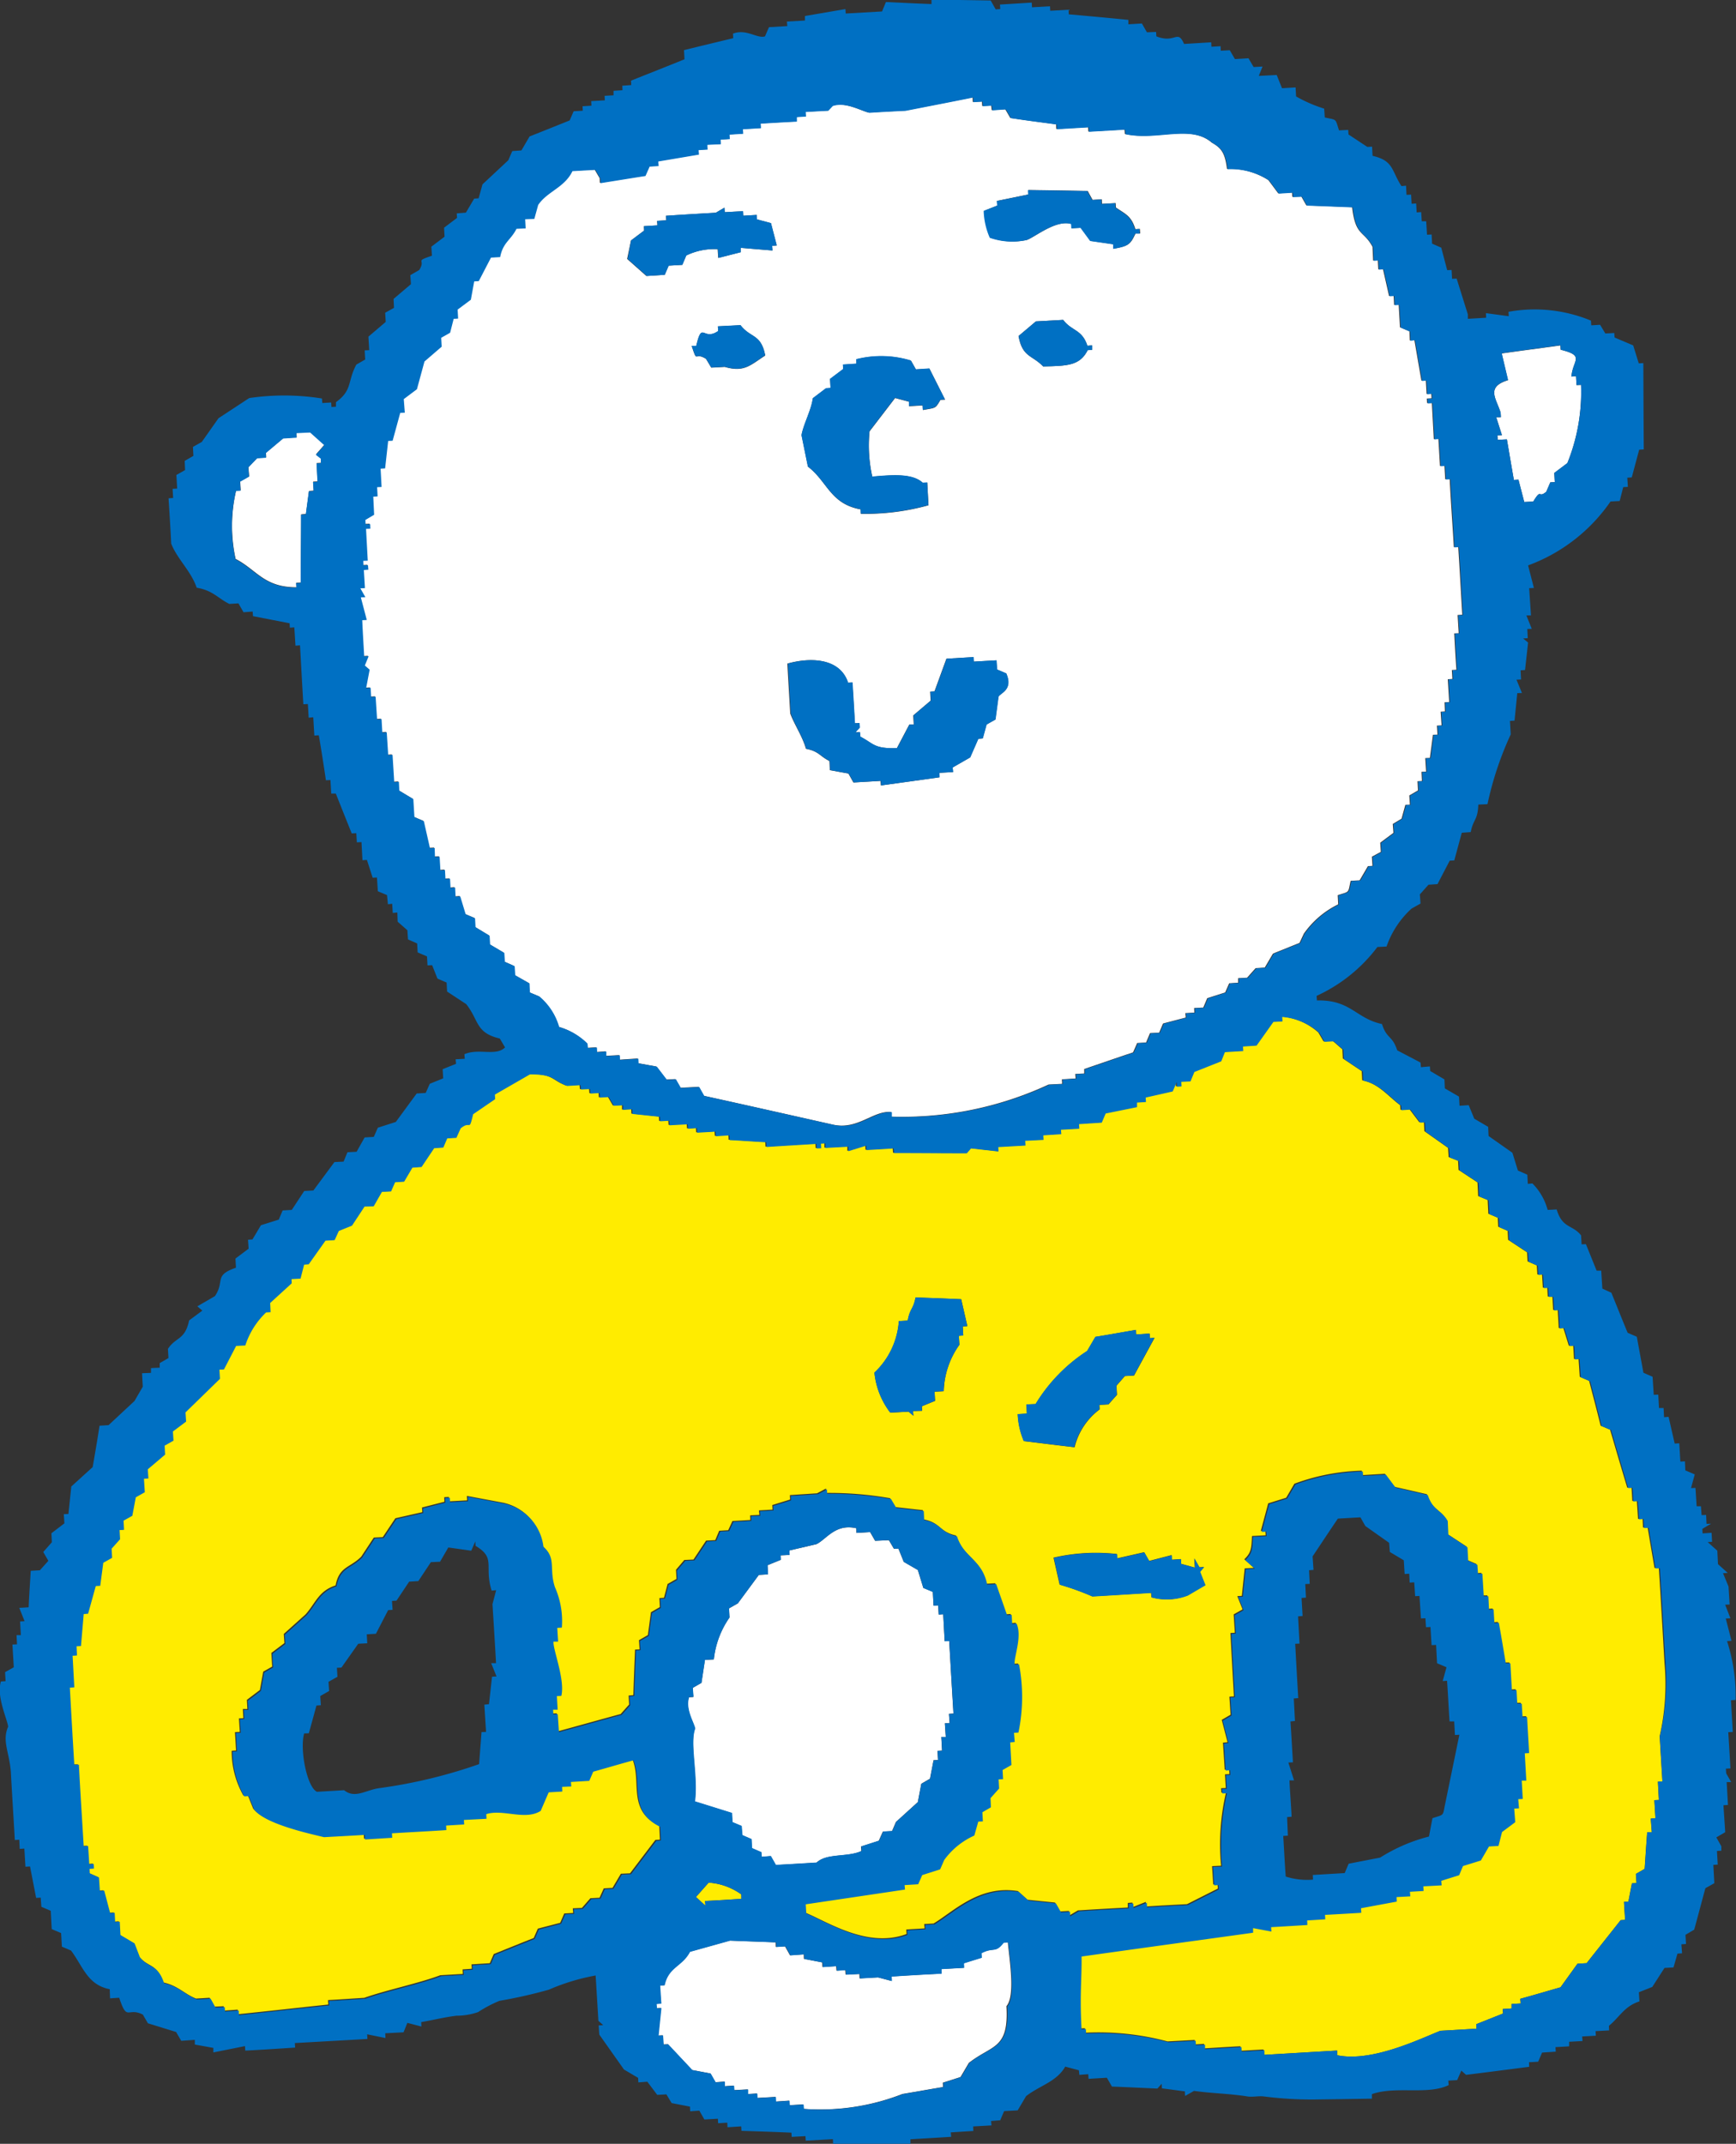 <?xml version="1.0" encoding="UTF-8"?> <svg xmlns="http://www.w3.org/2000/svg" id="Group_237" data-name="Group 237" width="56.861" height="70.206" viewBox="0 0 56.861 70.206"><rect x="0" y="0" width="56.861" height="70.206" fill="#333333" stroke="none"/><path id="Path_945" data-name="Path 945" d="M80.7,308.9c-.182.471.1,1.524-.006,2.382l1.213.379.016.3.3.126.024.3.3.13.016.295.307.134.008.15.3-.024.166.291c.445-.024.884-.05,1.337-.078.331-.317,1.011-.166,1.468-.379l-.01-.15.581-.187.134-.3.3-.016.128-.3L88,311.3l.114-.6.285-.166.116-.605.146-.008-.016-.3.148-.008-.024-.447.146,0-.03-.447.156-.008-.022-.3.148-.01c-.048-.792-.094-1.582-.14-2.38l-.148.01-.048-.884-.148.01-.016-.3-.152.008-.024-.449-.311-.13L88,303.7l-.461-.267L87.364,303l-.146.008-.166-.283-.451.02-.164-.285-.447.026-.006-.152c-.688-.16-.98.365-1.307.521l-.886.207.008.146-.295.014.006.146-.433.176.014.3-.3.018-.688.932-.289.164.016.3a2.928,2.928,0,0,0-.513,1.371l-.291.018-.114.75-.285.164.018.3-.144.008C80.375,308.273,80.671,308.7,80.7,308.9Z" transform="translate(-57.938 -252.286)" fill="#fff"></path><path id="Path_946" data-name="Path 946" d="M80.172,307.687l.467.265.014.3.311.13a2.023,2.023,0,0,1,.648,1,2.16,2.16,0,0,1,.926.541l.016.148.293-.018.008.154.3-.022,0,.148.443-.024.006.15.6-.04.008.154.6.108.329.429.295-.016.164.285.6-.032.166.293c1.408.309,2.817.628,4.226.944.824.184,1.319-.465,1.915-.413l0,.152a11.361,11.361,0,0,0,5.155-1.051l.443-.022-.006-.148.449-.028-.012-.148.293-.016,0-.146c.535-.182,1.069-.367,1.6-.545l.136-.307.291-.016.128-.307.3-.016.128-.3.742-.194-.012-.146.295-.016-.008-.15.3-.016.13-.307.587-.188.132-.3.293-.018,0-.148.293-.016.279-.313.3-.02.269-.457.87-.351.14-.3a2.959,2.959,0,0,1,1.127-.962l-.016-.3c.405-.13.331-.06.423-.469l.295-.018.271-.463.148-.01-.018-.3.293-.158-.02-.3.433-.323-.022-.291.287-.172.126-.455.148-.006-.02-.3.285-.166-.016-.3.146-.008-.014-.3.15-.006-.028-.443.152-.006.1-.758.148-.006-.018-.295.152-.008-.03-.447.14-.008-.012-.3.152-.008-.046-.746.15-.01-.016-.293.148-.008c-.028-.4-.05-.792-.07-1.191l.146-.008-.036-.594.152-.01c-.044-.738-.084-1.48-.132-2.223l-.144.01c-.042-.744-.1-1.49-.136-2.23l-.146.006-.026-.441-.146.006-.052-.892-.15.014c-.02-.4-.044-.8-.064-1.187l-.156.006-.01-.148.156-.01-.01-.15-.152.01-.026-.445-.144.008c-.078-.439-.152-.882-.231-1.331l-.148.016-.014-.3-.309-.132-.042-.74-.15.008-.016-.3-.15.006-.2-.882-.152.012-.016-.3-.154.01-.02-.449c-.295-.551-.557-.337-.668-1.3-.5-.02-1-.04-1.5-.058l-.164-.289-.295.01-.008-.142-.453.028-.323-.433a2.31,2.31,0,0,0-1.355-.367c-.064-.5-.168-.676-.5-.862-.706-.611-1.8-.056-2.845-.283l-.014-.148-1.183.068-.008-.144-1.041.06-.008-.154c-.5-.068-1-.13-1.5-.208l-.166-.285-.441.03-.018-.152-.295.016-.008-.148-.3.016-.006-.152c-.744.15-1.474.291-2.209.435-.395.02-.792.04-1.191.066-.259-.058-.766-.365-1.2-.223l-.146.156-.74.04.01.15-.3.018,0,.148c-.4.018-.784.044-1.185.066l.01.148-.593.036.01.148-.447.028.008.146-.3.018.008.148-.445.022.008.152-.295.018.012.146c-.449.074-.886.15-1.333.225l.012.15-.295.018-.136.307c-.493.076-.98.156-1.472.235l-.006-.152-.166-.283-.748.042c-.265.545-.82.66-1.123,1.107l-.126.457-.3.01.016.3-.3.014c-.19.377-.443.443-.535.926l-.3.016-.4.77-.15.01-.11.6-.433.323.016.293-.146.01-.116.455-.293.166.016.291-.563.485-.247.908-.431.323.034.445-.15.006-.249.912-.146.006-.1.9-.148.008.032.6-.146.008.016.3-.142.01.028.593-.287.17.008.142.15-.008.006.152-.142.006.056,1.041-.146.006.008.15.146-.008.012.148-.148.01.036.591-.15.008.164.289-.148.008.194.738-.148.008c.016.393.042.788.064,1.187l.146-.008-.126.307.158.136-.114.6.146-.008.018.3.146-.008.048.742.146-.01.026.443.144-.01.048.746.142-.008.056.894.152-.01.014.291.459.275.036.591.309.132.2.884.154-.008.01.295.152-.008.026.445.15-.01.016.295.15-.008.016.3.15-.012.016.3.152-.01.178.587.307.13.016.293.461.279.016.289.465.275.018.293.3.134Zm6.883-19.915-.441.024-.172-.287c-.391-.247-.271.182-.469-.423l.148,0c.2-.846.223-.14.718-.487l-.008-.154.74-.038c.333.429.674.277.81.993C87.892,287.716,87.691,287.958,87.056,287.772Zm11.887-.549c-.255.511-.67.515-1.458.533-.361-.377-.678-.295-.806-.995l.567-.479.894-.05c.289.379.614.3.794.848l.15-.014,0,.148Zm-2.953-4.738-.016-.15L97,282.124,97,281.978c.648.008,1.291.02,1.943.03l.162.293.3-.018.008.148.447-.024.008.144c.319.221.5.269.638.708l.146-.008.012.15-.152,0c-.168.355-.219.411-.722.5l0-.148-.754-.11-.315-.429-.3.016-.008-.142c-.507-.146-1.181.425-1.46.525a2.211,2.211,0,0,1-1.195-.074,2.363,2.363,0,0,1-.2-.882ZM89.943,288.8l.431-.327.148-.01-.016-.295.429-.323-.008-.146.441-.03-.006-.144a3.321,3.321,0,0,1,1.792.042l.164.289.441-.028.513,1.016-.15.008c-.176.293-.138.253-.577.333l-.008-.15-.447.024,0-.146-.455-.122-.836,1.091a4.655,4.655,0,0,0,.09,1.486c.668-.06,1.315-.11,1.652.2l.148-.008.04.744a7.715,7.715,0,0,1-2.215.279l-.006-.144c-1-.182-1.083-.906-1.726-1.4l-.209-1.029C89.638,289.63,89.883,289.213,89.943,288.8Zm1.147,9.313.144-.006c.028.445.056.892.08,1.335l.148-.008.014.148-.144.156.146-.006.014.148c.443.229.443.4,1.2.377l.407-.772.146,0-.016-.3.571-.485-.018-.293.142-.008.391-1.071.886-.052.008.148.742-.042.02.3.3.128c.239.541-.2.644-.253.762l-.1.748-.291.164-.124.453-.146.014-.267.61-.577.331.018.148-.451.026.006.146c-.636.09-1.277.176-1.917.267l-.012-.15-.888.052-.164-.293-.608-.11-.014-.3c-.325-.162-.341-.317-.768-.4-.116-.411-.385-.8-.515-1.157-.032-.547-.064-1.091-.094-1.634C89.885,297.269,90.829,297.315,91.09,298.109Zm-7.106-14.482.429-.323-.006-.144.441-.026-.008-.148.3-.018-.014-.148c.543-.036,1.095-.068,1.636-.1l.281-.166.01.148.6-.032.008.148.439-.026.01.146.457.122.19.73-.15.016.008.148-1.043-.086,0,.144-.73.186-.02-.287a2.112,2.112,0,0,0-1.031.207l-.13.307-.447.026-.128.3-.6.038-.628-.557Z" transform="translate(-63.317 -275.756)" fill="#fff"></path><path id="Path_947" data-name="Path 947" d="M91.465,309.114l-.15.008c-.275.359-.323.132-.724.343l.008.148-.585.182.008.148-.74.042,0,.15c-.547.026-1.091.058-1.636.094l.008.146-.447-.118-.6.034-.006-.146-.449.022-.012-.148-.289.018-.012-.148-.447.03-.008-.152-.6-.116-.006-.148-.449.032-.164-.293-.3.018-.006-.15c-.5-.022-1-.036-1.5-.058l-1.317.367c-.253.485-.7.493-.83,1.095l-.148.012.038.589-.156.012.014.142.144-.008-.092.9.146-.006.022.3.148-.008.792.844.6.114.164.287.3-.022,0,.152.3-.02.012.148.449-.024,0,.152.3-.018.008.146.6-.034.008.152.439-.03.012.15.449-.026.012.146a7.409,7.409,0,0,0,3.238-.487c.447-.076.884-.152,1.331-.23l-.008-.14.581-.186.271-.461c.77-.605,1.317-.439,1.233-1.859C91.714,310.862,91.518,309.7,91.465,309.114Z" transform="translate(-58.454 -245.503)" fill="#fff"></path><path id="Path_948" data-name="Path 948" d="M75.588,284.414l-.451.022.008.148-.441.028-.567.477.008.15-.293.022-.289.3.024.3-.293.166.016.293-.15.008a5.04,5.04,0,0,0-.016,2.238c.694.359.932.932,1.993.928l-.008-.148.15-.008c0-.744.01-1.494.012-2.232l.156-.012.1-.752.154-.014-.018-.293.146-.008-.03-.6.14-.008,0-.146-.156-.14.277-.315Z" transform="translate(-65.426 -270.263)" fill="#fff"></path><path id="Path_949" data-name="Path 949" d="M82.087,308.491a2.061,2.061,0,0,0-1.069-.385l-.417.471.311.283-.01-.152c.4-.02.8-.044,1.189-.072Z" transform="translate(-57.807 -246.453)" fill="#ffec00"></path><path id="Path_950" data-name="Path 950" d="M93.86,285.347l-.152.006.186.585-.148.006.01.148.3-.016c.078.447.15.886.229,1.327l.15-.008.19.732.295-.014c.277-.457.156-.088.427-.323l.132-.307.146-.008-.016-.3.429-.323a6.194,6.194,0,0,0,.447-2.56l-.148.006-.016-.293-.15.014c.04-.541.459-.68-.351-.878L95.808,283c-.638.088-1.285.172-1.923.263l.206.876c-.73.225-.385.6-.241,1.061Z" transform="translate(-44.7 -271.687)" fill="#fff"></path><path id="Path_951" data-name="Path 951" d="M109.5,327.96l2.382-.14,0,.152c1.139.243,2.731-.541,3.384-.8.391-.02.788-.046,1.181-.068l-.006-.148.876-.349-.008-.148.287-.018,0-.146.3-.018-.014-.152c.445-.122.88-.251,1.319-.377l.555-.772.3-.018c.369-.469.742-.936,1.113-1.407l.146-.01-.036-.591.144-.006.116-.6.15-.008-.02-.3.287-.166c.028-.395.052-.8.084-1.2l.15,0-.034-.445.154-.016-.036-.587.148-.008-.032-.6.148-.008c-.03-.489-.06-.986-.088-1.482a7.749,7.749,0,0,0,.158-2.388c-.062-1.045-.12-2.087-.186-3.12l-.142,0c-.076-.443-.152-.884-.225-1.325l-.152,0-.014-.293-.148.012-.04-.593-.148.006-.026-.445-.14.008c-.192-.634-.377-1.267-.563-1.9l-.309-.13c-.12-.489-.249-.976-.377-1.468l-.307-.132-.04-.593-.148.01-.026-.445-.144.008-.182-.587-.148.012-.034-.6-.148.008-.026-.443-.152,0-.016-.295-.144.006-.028-.443-.152.012-.02-.3-.3-.13-.016-.295-.622-.411-.016-.295-.307-.134-.016-.295-.309-.132-.022-.449-.311-.128-.022-.447-.62-.409-.016-.3-.309-.122-.02-.3-.774-.547-.016-.3-.152.006-.321-.425-.295.018-.01-.15c-.391-.287-.7-.708-1.243-.816l-.016-.3-.618-.413-.016-.3-.317-.277-.3.016-.17-.291a2.07,2.07,0,0,0-1.217-.523l.01.148-.156.008-.142.008-.551.776-.445.03.008.148-.6.036-.12.3-.88.349-.128.309-.3.014.006.15-.148.01-.008-.152-.132.307-.886.2.01.146-.293.018,0,.15-1.027.209-.128.3-.744.048.008.15-.6.034.01.144-.589.04.008.148-.6.03.008.156-.89.05.008.144-.9-.1-.14.16c-.8,0-1.6,0-2.382-.008l-.012-.152-.89.054-.01-.144-.585.18,0-.146-.752.04,0-.148-.146.008.008.15-.146.006-.01-.148c-.541.032-1.091.066-1.634.1l-.008-.154c-.4-.02-.8-.052-1.2-.072l-.006-.154-.445.028-.012-.15-.6.034-.008-.148-.293.018-.01-.144-.593.032-.01-.148-.3.016-.008-.146-.9-.094-.008-.152-.3.02,0-.15-.3.014-.166-.285-.293.018-.008-.15-.3.018-.012-.148-.3.014-.012-.142-.439.026c-.5-.188-.4-.379-1.217-.379l-1.149.662.008.15-.72.493c-.148.607-.064.182-.409.463l-.14.311-.3.018-.128.3-.3.022-.413.616-.3.022-.271.459-.295.018-.132.3-.3.016-.269.471-.3.01-.411.624-.431.174-.138.3-.3.018-.549.774-.15.01-.118.459-.295.016.006.138-.706.644.014.3-.146.008a2.593,2.593,0,0,0-.682,1.083l-.3.014-.4.772-.148.006.018.3-1.129,1.1.02.3-.433.325.02.3-.291.164.016.293-.567.481.02.3-.146.01.028.441-.295.166-.114.606-.287.16.016.3-.146.008.016.3-.277.309.016.3-.289.162-.1.754-.146.008-.251.906-.144.01-.09,1.049-.144.008.014.3-.144.01.056,1.035-.146.008c.048.846.094,1.69.146,2.524l.15,0c.046.888.1,1.78.158,2.671l.144-.008.038.6.146-.014.008.154-.144.008.008.148.3.134.03.441.142-.01.194.736.148-.01.016.3.15-.01.024.439.463.275.176.437c.293.365.585.217.792.85.479.1.706.387,1.077.529l.445-.026.162.291.3-.014.01.144.449-.032.006.15c.986-.1,1.979-.214,2.959-.317l-.008-.146c.395-.02.792-.05,1.187-.074.718-.255,1.79-.475,2.49-.74l.738-.042-.006-.15.3-.02-.01-.144.6-.038.13-.3c.439-.176.872-.353,1.309-.525l.134-.307.732-.19.134-.307.291-.016-.012-.152.3-.014.277-.317.3-.016.138-.307.287-.016.273-.463.3-.014.83-1.093.148-.01-.02-.447c-1.055-.521-.573-1.418-.876-2.179-.443.12-.882.251-1.319.373l-.13.3-.6.036.01.148-.3.012.006.154-.445.026-.263.608c-.509.323-1.239-.07-1.782.106l.008.152-.74.038.008.148-.591.036.008.148c-.593.04-1.185.068-1.782.106l.008.146-.892.056-.006-.15c-.443.026-.89.05-1.335.074-.628-.148-1.953-.453-2.29-.91l-.176-.435-.144.01a2.948,2.948,0,0,1-.383-1.466l.144-.01-.036-.6.158-.008-.028-.441.144-.008-.016-.3.148,0-.016-.3.427-.323.108-.6.293-.166-.026-.447.427-.323-.02-.3.714-.64c.325-.365.427-.77.982-.948.124-.63.469-.569.84-.942l.413-.626.293-.014.413-.618.882-.2-.01-.152.734-.188-.006-.15.152-.008.006.144.591-.032-.006-.146,1.207.227a1.649,1.649,0,0,1,1.269,1.416c.429.375.17.712.375,1.317a2.745,2.745,0,0,1,.227,1.325l-.15.01.028.449-.15,0c-.034.227.385,1.243.255,1.776l-.146.008.026.445-.15,0,.008.152.144-.006.04.589c.686-.186,1.367-.379,2.053-.565l.277-.311-.016-.295.154-.014c.016-.493.036-.994.056-1.49l.148-.008-.02-.3.293-.168.1-.748.291-.168-.014-.295.15-.01.118-.451.291-.166-.016-.3.273-.321.3-.014.413-.62.3-.016.13-.307.295-.018.138-.3.587-.034-.006-.152.3-.014-.012-.148.445-.026-.008-.15.583-.18-.006-.146.888-.058.293-.156.008.144a11.556,11.556,0,0,1,2.091.172l.172.291.9.1.014.3c.585.112.5.4,1.075.531.231.714.822.752.988,1.58l.295-.016.357,1.016.15-.01.018.3.144-.012c.192.441-.106,1.125-.062,1.343l.142-.008a5.72,5.72,0,0,1-.02,2.233l-.146.008.024.3-.148.014.04.74-.289.164.016.3-.146.006.016.3-.281.315.012.3-.279.162.016.3-.15.006-.13.457a2.466,2.466,0,0,0-.986.8l-.134.307-.587.188-.132.3-.445.028.012.146q-1.627.244-3.25.483l.018.3c.7.283,2.041,1.183,3.316.7l-.008-.148.6-.036-.014-.142.307-.018c.648-.387,1.494-1.269,2.763-1.061l.313.283.9.092.166.291.295-.016.008.15.283-.168c.549-.034,1.1-.066,1.634-.094l0-.15.148-.012.01.15.431-.172.012.15c.447-.03.888-.052,1.339-.076l1.01-.511-.008-.142-.144.008-.038-.6.295-.014a7.512,7.512,0,0,1,.162-2.4l-.152.006-.01-.144.154-.008-.026-.447.144-.008-.008-.152-.144.008-.058-.886.15-.014-.19-.732.289-.168-.038-.591.148-.01c-.04-.688-.078-1.385-.114-2.075l.144-.01-.038-.6.291-.164-.172-.433.148-.01.094-.9.3-.016-.313-.281c.219-.213.235-.335.251-.762l.449-.024-.01-.146-.15.006.243-.906.589-.184.269-.459a6.834,6.834,0,0,1,2.207-.427l.012.146.744-.044.319.427,1.055.241c.17.519.439.479.654.852l.02.451.626.411.024.441.3.13.022.3.142-.008.046.738.15,0,.022.441.15-.012.026.449.146-.008c.078.443.152.882.227,1.325l.15,0,.05.886.152-.008.024.443.146,0,.028.445.148-.006c.02.395.046.784.066,1.181l-.142.008.05.894-.15,0,.034.6-.148.008.024.3-.156.008.034.445-.433.323-.116.455-.311.018-.267.459-.585.182-.126.3-.587.184.014.148-.6.032.008.152-.447.026.012.15-.449.024.006.148-1.171.217.008.15c-.4.024-.788.046-1.187.068l.008.146-.593.036.006.15c-.4.024-.79.048-1.187.07l.01.144-.6-.112,0,.15c-1.875.261-3.743.515-5.618.78,0,.76-.068,1.261,0,2.382l.14-.008.008.148a8.782,8.782,0,0,1,2.7.285l.89-.048.006.146.3-.018,0,.148c.395-.024.794-.05,1.191-.07l.01.148.744-.042ZM99.637,304.4l-.144.012.018.293A2.742,2.742,0,0,0,99,306.228l-.3.016.016.3-.433.178.01.146-.3.01.014.154-.158-.134-.6.032a2.574,2.574,0,0,1-.519-1.311,2.553,2.553,0,0,0,.8-1.686l.291-.018c.072-.407.176-.349.257-.756.5.016,1,.036,1.494.058l.2.88-.15.01Zm1.987,3.461a2.52,2.52,0,0,1-.2-.882l.3-.018-.014-.3.3-.012a5.433,5.433,0,0,1,1.688-1.738l.271-.463c.445-.07.884-.152,1.327-.227l.01.15.437-.03.012.15.15-.01-.672,1.233-.3.018-.275.315.016.3-.279.313-.295.016.006.148a2.2,2.2,0,0,0-.82,1.239C102.727,308,102.178,307.929,101.624,307.862Zm5.363,5.052a1.894,1.894,0,0,1-1.187.062l-.01-.146c-.646.038-1.287.08-1.929.116a8.678,8.678,0,0,0-1.067-.385l-.2-.882a6.132,6.132,0,0,1,2.073-.12l.012.142.882-.2.164.285.734-.19.006.15.3-.02,0,.152.457.126-.018-.3.166.289.15-.008-.14.15.174.439Z" transform="translate(-68.088 -260.668)" fill="#ffec00"></path><g id="Group_163" data-name="Group 163"><path id="Path_952" data-name="Path 952" d="M82.13,282.666l-.74.038.008.154c-.5.347-.519-.359-.718.487l-.148,0c.2.605.078.176.469.423l.172.287.441-.024c.636.186.836-.056,1.325-.377C82.8,282.943,82.463,283.1,82.13,282.666Z" transform="translate(-57.876 -272.02)" fill="#0070c3"></path><path id="Path_953" data-name="Path 953" d="M88.128,283.429c-.18-.547-.505-.469-.794-.848l-.894.05-.567.479c.128.7.445.618.806.995.788-.018,1.2-.022,1.458-.533l.146-.008,0-.148Z" transform="translate(-52.51 -272.105)" fill="#0070c3"></path><path id="Path_954" data-name="Path 954" d="M86.7,282.1c.279-.1.952-.672,1.46-.525l.008.142.3-.016.315.429.754.11,0,.148c.5-.086.553-.142.722-.5l.152,0-.012-.15-.146.008c-.136-.439-.319-.487-.638-.708l-.008-.144-.447.024-.008-.148-.3.018-.162-.293c-.652-.01-1.3-.022-1.943-.03l.008.146-1.031.211.016.15-.443.172a2.363,2.363,0,0,0,.2.882A2.211,2.211,0,0,0,86.7,282.1Z" transform="translate(-53.078 -274.238)" fill="#0070c3"></path><path id="Path_955" data-name="Path 955" d="M88.535,301.679l-.006-.148.295-.016.279-.313-.016-.3.275-.315.3-.018.672-1.233-.15.01-.012-.15-.437.03-.01-.15c-.443.074-.882.156-1.327.227l-.271.463a5.432,5.432,0,0,0-1.688,1.738l-.3.012.014.3-.3.018a2.52,2.52,0,0,0,.2.882c.553.066,1.1.134,1.656.2A2.2,2.2,0,0,1,88.535,301.679Z" transform="translate(-52.522 -255.525)" fill="#0070c3"></path><path id="Path_956" data-name="Path 956" d="M125.8,331.1l.146-.01-.188-.73.152-.008-.172-.445.146-.006-.036-.59-.18-.435.154-.01-.319-.287-.022-.441-.315-.281.144-.01-.018-.295-.293.02-.008-.148.287-.171-.15.008-.014-.293-.148.006-.022-.291-.14,0-.038-.6-.146.006.122-.449-.309-.132-.012-.295-.15.008-.036-.6-.15.01-.2-.876-.148.012-.016-.3-.15,0-.024-.439-.148.006-.038-.591-.3-.132-.217-1.179-.3-.13c-.182-.439-.355-.874-.533-1.311l-.295-.136-.038-.587-.15,0-.351-.868-.142.006-.016-.293c-.281-.359-.61-.216-.8-.85l-.295.016a1.94,1.94,0,0,0-.5-.868l-.15.014-.016-.3-.309-.136-.18-.582-.78-.549-.014-.3-.455-.267-.182-.443-.3.02-.018-.3-.463-.269-.014-.295-.467-.275-.008-.15-.295.026-.012-.152-.764-.4c-.164-.5-.343-.367-.5-.862-.856-.18-1.021-.8-2.131-.772l-.01-.15a5.191,5.191,0,0,0,1.991-1.6l.3-.016a3.014,3.014,0,0,1,.82-1.243l.293-.164-.022-.3.283-.317.295-.02.4-.768.15-.008.245-.906.293-.022c.088-.443.229-.373.249-.9l.3-.014a10.8,10.8,0,0,1,.762-2.286l-.026-.441.15-.008.09-.9.152-.006-.178-.435.15-.008-.016-.3.146-.008.1-.9-.162-.134.152-.01-.016-.3.146-.006-.176-.439.15,0-.058-.892.154-.008-.19-.738a5.639,5.639,0,0,0,2.7-2.093l.3-.016.116-.455.152-.008-.018-.3.146-.01.243-.908.15-.008c-.006-.942-.01-1.881-.014-2.827l-.15.008-.182-.587-.61-.259-.01-.148-.293.016-.172-.285-.289.018-.01-.154a4.806,4.806,0,0,0-2.7-.289l.008.144-.748-.1.008.15-.6.036,0-.146-.367-1.171-.15.006-.016-.289-.144.006-.194-.736-.3-.132-.016-.3-.15.008-.028-.441-.144,0-.02-.3-.148.01-.016-.293-.15.01-.016-.3-.15.008-.016-.3-.15.014c-.335-.519-.253-.832-.946-.992l-.016-.3-.156.008-.616-.407-.01-.15-.3.016c-.132-.4-.054-.331-.467-.423l-.02-.289a4.631,4.631,0,0,1-.92-.4l-.016-.295-.445.026-.174-.433-.587.03.124-.307-.293.016-.168-.287-.445.026-.168-.289-.295.016-.006-.148-.3.018-.006-.146-.89.054c-.221-.5-.277,0-.908-.249l-.008-.144-.3.012-.166-.289-.443.026,0-.144c-.658-.066-1.3-.124-1.951-.182l-.008-.15-.6.034-.006-.148-.591.034-.008-.154-1.041.064.01.148-.15.01-.164-.291c-.65-.01-1.293-.02-1.939-.034l0,.15c-.5-.016-.992-.044-1.492-.066l-.128.309-1.189.068-.01-.146-1.325.227,0,.148-.591.034.012.148-.6.036-.13.3c-.241.088-.612-.259-1.049-.088l.008.148c-.539.13-1.079.259-1.612.391l.016.3c-.583.237-1.163.465-1.752.7l.008.144-.293.022.006.148-.293.018,0,.148-.293.016.008.148-.447.026.008.15-.291.018.008.146-.3.018-.13.3c-.435.176-.874.351-1.313.525l-.267.457-.3.022-.13.3-.846.79-.126.457-.146.01-.271.459-.3.024.01.148-.425.321.016.295-.433.327.02.295c-.6.207-.18.1-.417.469l-.291.168.02.295-.569.483.014.293-.289.16.018.3-.567.483.026.443-.148.006.016.3-.289.166c-.3.555-.118.832-.668,1.231l0,.148-.148.01-.008-.148-.291.018-.012-.148a7.846,7.846,0,0,0-2.382-.014l-1.006.66-.547.776-.291.164.016.293-.285.164.012.3-.285.162.026.445-.15.008.018.3-.15.01c.032.5.062.986.086,1.484.2.509.656.906.834,1.444.527.088.69.341,1.069.531l.3-.018.166.291.3-.022.01.15,1.2.233.008.144.146-.01.038.6.148-.012c.038.646.07,1.289.11,1.931l.148-.008.026.447.15-.014.036.6.146-.01c.084.487.16.98.233,1.474l.148-.008.026.443.15,0c.174.439.347.872.521,1.305l.15-.008.018.3.152-.008.032.594.146-.01.188.583.14-.008.03.451.3.126.03.3.14-.016.018.3.15-.014.01.3.319.281.02.3.3.132.016.293.307.132.016.293.152-.006.174.439.3.13.016.295.626.411c.423.535.3.94,1.1,1.127l.172.291c-.3.3-.864.018-1.331.223l.012.15-.3.016.014.148-.439.176.018.3-.439.178-.134.3-.295.018-.684.932-.589.189-.132.3-.3.018-.263.469-.3.016-.126.307-.3.014-.69.932-.3.016-.407.619-.3.018-.126.3-.585.184-.277.465-.146.01.02.293-.431.323.016.3c-.74.255-.353.433-.688.93l-.577.335.164.14-.433.321c-.136.652-.435.535-.694.932l.018.3-.287.166,0,.15-.142.006-.144.008,0,.156-.293.012.024.441-.271.467-.85.792-.295.018c-.07.455-.146.9-.225,1.355l-.7.636-.094.9-.152.006.02.3-.425.325.014.295-.281.319.166.289-.277.309-.3.018c-.022.4-.052.8-.068,1.195l-.307.018.174.437-.148.008.026.449-.142,0,.016.3-.15.008.044.744-.285.16.016.295-.152.01c-.152.483.2,1.213.237,1.478-.207.473.038.83.088,1.486.04.742.088,1.484.13,2.228l.146-.01.014.3.152-.01.036.594.15-.008.2,1.029.15-.008.022.3.307.13.032.6.307.13.026.445.3.128c.391.521.537,1.125,1.267,1.265l.01.3.3-.02c.265.806.269.295.774.551l.166.285L75,343.9l.168.289.445-.032,0,.154.608.11,0,.148,1.035-.207.01.148c.543-.028,1.091-.064,1.634-.1l-.012-.148c.79-.044,1.588-.088,2.378-.134l-.008-.152.6.122-.008-.156.6-.032.124-.309.461.12-.008-.144c.383-.066.772-.164,1.157-.21a2.165,2.165,0,0,0,.706-.118,4.241,4.241,0,0,1,.7-.369,15.96,15.96,0,0,0,1.618-.365,6.843,6.843,0,0,1,1.534-.465c.03.5.06.992.09,1.484l.158.142-.15.01.022.3.808,1.143.463.273.008.148.293-.022.325.431.3-.016.172.285.6.116.008.152.3-.02.164.289.443-.024.008.146.3-.018.006.15.449-.028.008.146c.545.018,1.093.034,1.638.06l.008.138.451-.024.01.148.888-.05.008.152c.846,0,1.688,0,2.532,0l0-.148c.439-.026.89-.052,1.335-.08l-.014-.146.74-.046-.006-.148.6-.034-.014-.144.3-.024.128-.3.443-.024.277-.467c.451-.349,1-.471,1.281-.966l.449.12.014.15.293-.022.008.152.6-.036.166.289c.5.02,1,.044,1.49.066l.14-.158.008.15.752.1.006.15.293-.166c.585.082,1.165.088,1.752.182.174.026.363-.022.537,0a12.346,12.346,0,0,0,1.6.1q.968-.012,1.937-.028v-.148c.784-.275,1.82.038,2.514-.295l-.012-.148.291-.016.136-.311.156.138c.692-.084,1.383-.176,2.067-.263l-.006-.15.3-.016.128-.3.449-.03-.01-.148.447-.026,0-.15.439-.024-.012-.15.449-.024-.01-.15.445-.024-.008-.15c.353-.287.505-.642,1-.8l-.018-.3.439-.174.4-.622.295-.016.13-.453.15-.01-.022-.295.152-.01-.018-.3.287-.17c.122-.449.243-.906.365-1.357l.293-.164-.032-.6.144-.008-.026-.447.144-.01,0-.144-.164-.291.291-.17-.058-.882.148-.01-.042-.748.148,0-.164-.287-.01-.154.15-.008c-.024-.4-.048-.79-.072-1.187l.148-.006-.06-1.039.152-.01A5.831,5.831,0,0,0,125.8,331.1Zm-7.172-41.3-.207-.876c.638-.09,1.285-.174,1.923-.263l.008.148c.81.2.391.337.351.878l.15-.014.016.293.148-.006a6.193,6.193,0,0,1-.447,2.56l-.429.323.016.3-.146.008-.132.307c-.271.235-.15-.134-.427.323l-.295.014-.19-.732-.15.008c-.078-.441-.15-.88-.229-1.327l-.3.016-.01-.148.148-.006-.186-.585.152-.006-.008-.15C118.239,290.4,117.894,290.029,118.624,289.8ZM79.74,292.379l0,.146-.14.008.03.6-.146.008.018.293-.154.014-.1.752-.156.012c0,.738-.01,1.488-.012,2.232l-.15.008.008.148c-1.061,0-1.3-.569-1.993-.928a5.041,5.041,0,0,1,.016-2.238l.15-.008-.016-.293.293-.166-.024-.3.289-.3.293-.022-.008-.15.567-.477.441-.028-.008-.148.451-.022.465.417-.277.315Zm6.029,16.477-.018-.293-.465-.275L85.269,308l-.461-.279-.016-.293-.307-.13-.178-.587-.152.01-.016-.3-.15.012-.016-.3-.15.008-.016-.295-.15.01-.026-.445-.152.008-.01-.295-.154.008-.2-.884-.309-.132-.036-.591-.459-.275-.014-.291-.152.01-.056-.894-.142.008-.048-.746-.144.01-.026-.443-.146.01-.048-.742-.146.008-.018-.3-.146.008.114-.6-.158-.136.126-.307-.146.008c-.022-.4-.048-.794-.064-1.187l.148-.008-.194-.738.148-.008-.164-.289.15-.008-.036-.592.148-.01-.012-.148-.146.008-.008-.15.146-.006-.056-1.041.142-.006-.006-.152-.15.008-.008-.142.287-.17-.028-.593.142-.01-.016-.3.146-.008-.032-.6.148-.008.1-.9.146-.006.249-.912.15-.006-.034-.445.431-.323.247-.908.563-.485-.016-.291.293-.166.116-.455.146-.01-.016-.293.433-.323.11-.6.15-.01.4-.77.3-.016c.092-.483.345-.549.535-.926l.3-.014-.016-.3.3-.01.126-.457c.3-.447.858-.561,1.123-1.107l.748-.042.166.283.006.152c.491-.078.978-.158,1.472-.235l.136-.307.295-.018-.012-.15c.447-.074.884-.15,1.333-.225l-.012-.146.295-.018L92.4,282.1l.445-.022-.008-.148.3-.018-.008-.146.447-.028-.01-.148.593-.036-.01-.148c.4-.022.786-.048,1.185-.066l0-.148.3-.018-.01-.15.74-.04.146-.156c.433-.142.94.164,1.2.223.4-.026.8-.046,1.191-.066.736-.144,1.466-.285,2.209-.435l.006.152.3-.016.008.148.295-.016.018.152.441-.03.166.285c.5.078,1,.14,1.5.209l.008.154,1.041-.06.008.144,1.183-.068.014.148c1.045.227,2.139-.329,2.845.283.331.186.435.365.5.862a2.311,2.311,0,0,1,1.355.367l.323.433.453-.028.008.142.295-.01.164.289c.5.018,1,.038,1.5.058.11.962.373.748.668,1.3l.02.449.154-.01.016.3.152-.012.2.882.15-.006.016.3.15-.008.042.74.309.132.014.3.148-.016c.078.449.152.892.231,1.331l.144-.008.026.445.152-.01.01.15-.156.01.01.148.156-.006c.02.391.044.788.064,1.187l.15-.014.052.892.146-.006.026.441.146-.006c.04.74.094,1.486.136,2.23l.144-.01c.048.744.088,1.486.132,2.223l-.152.01.036.593-.146.008c.02.4.042.794.07,1.191l-.148.008.016.293-.15.01.046.746-.152.008.012.3-.14.008.03.447-.152.008.018.295-.148.006-.1.758-.152.006.028.443-.15.006.014.3-.146.008.016.3-.285.166.02.3-.148.006-.126.455-.287.172.022.291-.433.323.02.3-.293.158.018.3-.148.01-.271.463-.295.018c-.092.409-.018.339-.423.469l.016.3a2.959,2.959,0,0,0-1.127.962l-.14.3-.87.351-.269.457-.3.02-.279.313-.293.016,0,.148-.293.018-.132.3-.587.188-.13.307-.3.016.008.15-.295.016.012.146-.742.194-.128.3-.3.016-.128.307-.291.016-.136.307c-.535.178-1.069.363-1.6.545l0,.146-.293.016.012.148-.449.028.006.148-.443.022a11.36,11.36,0,0,1-5.155,1.051l0-.152c-.6-.052-1.091.6-1.915.413-1.409-.317-2.819-.636-4.226-.944l-.166-.293-.6.032-.164-.285-.295.016-.329-.429-.6-.108-.008-.154-.6.04-.006-.15-.443.024,0-.148-.3.022-.008-.154-.293.018-.016-.148a2.159,2.159,0,0,0-.926-.541,2.023,2.023,0,0,0-.648-1l-.311-.13-.014-.3-.467-.265-.02-.3Zm15.21,36.061-.271.461-.581.186.008.14c-.447.078-.884.154-1.331.23a7.409,7.409,0,0,1-3.238.487l-.012-.146-.449.026-.012-.15-.439.03-.008-.152-.6.034-.008-.146-.3.018,0-.152-.449.024-.012-.148-.3.02,0-.152-.3.022-.164-.287-.6-.114-.792-.844-.148.008-.022-.3-.146.006.092-.9-.144.008-.014-.142.156-.012-.038-.589.148-.012c.126-.6.577-.609.83-1.095l1.317-.367c.5.022,1,.036,1.5.058l.006.15.3-.018.164.293.449-.032.006.148.6.116.008.152.447-.03.012.148.289-.018.012.148.449-.022.006.146.6-.034.447.118-.008-.146c.545-.036,1.089-.068,1.636-.094l0-.15.74-.042-.008-.148.585-.182-.008-.148c.4-.211.449.016.724-.343l.15-.008c.052.587.249,1.748-.032,2.091C102.3,344.478,101.748,344.312,100.978,344.917Zm-9.054-12.288.285-.164.114-.75.291-.018a2.928,2.928,0,0,1,.513-1.371l-.016-.3.289-.164.688-.932.3-.018-.014-.3.433-.176-.006-.146.295-.014-.008-.146.886-.207c.327-.156.62-.682,1.307-.521l.006.152.447-.026.164.285.451-.02.166.283.146-.008.176.439.461.267.178.587.311.13.024.449.152-.008.016.3.148-.01.048.884.148-.01c.046.8.092,1.588.14,2.38l-.148.01.022.3-.156.008.03.447-.146,0,.024.447-.148.008.016.3-.146.008-.116.605-.285.166-.114.6-.71.642-.128.3-.3.016-.134.3-.581.187.01.15c-.457.213-1.137.062-1.468.379-.453.028-.892.054-1.337.078l-.166-.291-.3.024-.008-.15-.307-.134-.016-.295-.3-.13-.024-.3-.3-.126-.016-.3-1.213-.379c.106-.858-.176-1.911.006-2.382-.032-.2-.329-.628-.2-1.031l.144-.008Zm.413,7.134-.311-.283.417-.471a2.062,2.062,0,0,1,1.069.385l0,.144c-.391.028-.79.052-1.189.072Zm31.259-5.552c.028.5.058.992.088,1.482l-.148.008.032.6-.148.008.036.587-.154.016.034.445-.15,0c-.032.4-.056.806-.084,1.2l-.287.166.02.3-.15.008-.116.6-.144.006.036.591-.146.01c-.371.471-.744.938-1.113,1.408l-.3.018-.555.772c-.439.126-.874.255-1.319.377l.014.152-.3.018,0,.146-.287.018.008.148-.876.349.006.148c-.393.022-.79.048-1.181.068-.654.255-2.246,1.039-3.384.8l0-.152-2.382.14,0-.148-.744.042-.01-.148c-.4.02-.8.046-1.191.07l0-.148-.3.018-.006-.146-.89.048a8.783,8.783,0,0,0-2.7-.285l-.008-.148-.14.008c-.064-1.121.008-1.622,0-2.382,1.875-.265,3.743-.519,5.618-.78l0-.15.6.112-.01-.144c.4-.022.79-.046,1.187-.07l-.006-.15.593-.036-.008-.146c.4-.022.79-.044,1.187-.068l-.008-.15,1.171-.217-.006-.148.449-.024-.012-.15.447-.026-.008-.152.6-.032-.014-.148.587-.184.126-.3.585-.182.267-.459.311-.018.116-.455.433-.323-.034-.445.156-.008-.024-.3.148-.008-.034-.6.15,0-.05-.894.142-.008c-.02-.4-.046-.786-.066-1.181l-.148.006-.028-.445-.146,0-.024-.443-.152.008-.05-.886-.15,0c-.074-.443-.148-.882-.227-1.325l-.146.008-.026-.449-.15.012-.022-.441-.15,0-.046-.738-.142.008-.022-.3-.3-.13-.024-.441-.626-.411-.02-.451c-.215-.373-.483-.333-.654-.852l-1.055-.241-.319-.427-.744.044-.012-.146a6.834,6.834,0,0,0-2.207.427l-.269.459-.589.185-.243.906.15-.006.01.146-.449.024c-.016.427-.032.549-.251.762l.313.281-.3.016-.094.9-.148.01.172.433-.291.164.038.6-.144.01c.036.69.074,1.388.114,2.075l-.148.01.038.591-.289.168.19.732-.15.014.058.886.144-.008.008.152-.144.008.026.447-.154.008.01.144.152-.006a7.511,7.511,0,0,0-.162,2.4l-.295.014.038.6.144-.008.008.142-1.01.511c-.451.024-.892.046-1.339.076l-.012-.15-.431.172-.01-.15-.148.012,0,.15c-.537.028-1.085.06-1.634.094l-.283.168-.008-.15-.295.016-.166-.291-.9-.092-.313-.283c-1.269-.208-2.115.674-2.763,1.061l-.307.018.014.142-.6.036.008.148c-1.275.483-2.618-.417-3.316-.7l-.018-.3q1.624-.241,3.25-.483l-.012-.146.445-.028.132-.3.587-.188.134-.307a2.466,2.466,0,0,1,.986-.8l.13-.457.15-.006-.016-.3.279-.162-.012-.3.281-.315-.016-.3.146-.006-.016-.3.289-.164-.04-.74.148-.014-.024-.3.146-.008a5.721,5.721,0,0,0,.02-2.233l-.142.008c-.044-.219.255-.9.062-1.343l-.144.012-.018-.3-.15.01-.357-1.016-.295.016c-.166-.828-.758-.866-.988-1.58-.575-.13-.489-.419-1.075-.531l-.014-.3-.9-.1-.172-.291a11.553,11.553,0,0,0-2.091-.172l-.008-.144-.293.156-.888.058.006.146-.583.18.008.15-.445.026.012.148-.3.014.006.152-.587.034-.138.3-.295.018-.13.307-.3.016-.413.62-.3.014-.273.321.016.3-.291.166-.118.451-.15.01.014.295-.291.168-.1.748-.293.168.02.3-.148.008c-.02.5-.04,1-.056,1.49l-.154.014.016.295-.277.311c-.686.186-1.367.379-2.053.565l-.04-.589-.144.006-.008-.152.15,0-.026-.445.146-.008c.13-.533-.289-1.55-.255-1.776l.15,0-.028-.449.15-.01a2.745,2.745,0,0,0-.227-1.325c-.2-.605.054-.942-.375-1.317a1.649,1.649,0,0,0-1.269-1.415l-1.207-.227.006.146-.591.032-.006-.144-.152.008.006.15-.734.188.01.152-.882.2-.413.618-.293.014-.413.626c-.371.373-.716.313-.84.942-.555.178-.658.583-.982.948l-.714.64.02.3-.427.323.026.447-.293.166-.108.6-.427.323.016.3-.148,0,.016.3-.144.008.028.441-.158.008.036.6-.144.01a2.948,2.948,0,0,0,.383,1.466l.144-.01.176.435c.337.457,1.662.762,2.29.91.445-.024.892-.048,1.335-.074l.006.15.892-.056-.008-.146c.6-.038,1.189-.066,1.782-.106l-.008-.148.591-.036-.008-.148.74-.038-.008-.152c.543-.176,1.273.217,1.782-.106l.263-.608.445-.026-.006-.154.3-.012-.01-.148.6-.036.13-.3c.437-.122.876-.253,1.319-.373.3.762-.178,1.658.876,2.179l.02.447-.148.01-.83,1.093-.3.014-.273.463-.287.016-.138.307-.3.016-.277.317-.3.014.012.152-.291.016-.134.307-.732.191-.134.307c-.437.172-.87.349-1.309.525l-.13.3-.6.038.01.144-.3.02.006.15-.738.042c-.7.265-1.772.485-2.49.74-.395.024-.792.054-1.187.074l.008.146c-.98.1-1.973.213-2.959.317l-.006-.15-.449.032-.01-.144-.3.014-.162-.291-.445.026c-.371-.142-.6-.431-1.077-.529-.207-.634-.5-.485-.792-.85L73.641,341l-.463-.275-.024-.439-.15.01-.016-.3-.148.01-.194-.736-.142.01-.03-.441-.3-.134-.008-.148.144-.008-.008-.154-.146.014-.038-.6-.144.008c-.054-.89-.112-1.782-.158-2.671l-.15,0c-.052-.834-.1-1.678-.146-2.524l.146-.008-.056-1.035.144-.01-.014-.3.144-.008.09-1.049.144-.01.251-.906.146-.008.1-.754.289-.162-.016-.3.277-.309-.016-.3.146-.008-.016-.3.287-.16.114-.605.295-.166-.028-.441.146-.01-.02-.3.567-.481-.016-.293.291-.164-.02-.3.433-.325-.02-.3,1.129-1.1-.018-.3.148-.006.4-.772.3-.014a2.593,2.593,0,0,1,.682-1.083l.146-.008-.014-.3.706-.644-.006-.138.295-.016.118-.459.15-.01.549-.774.3-.018.138-.3.431-.174.411-.624.3-.01.269-.471.3-.016.132-.3.295-.018.271-.459.3-.022.413-.615.3-.022.128-.3.3-.018.14-.311c.345-.281.261.144.409-.463l.72-.493-.008-.15,1.149-.662c.82,0,.716.19,1.217.379l.439-.026.012.142.3-.014.012.148.3-.018.008.15.293-.018.166.285.3-.014,0,.15.3-.02.008.152.9.094.008.146.3-.016.01.148.593-.032.01.144.293-.018.008.148.6-.034.012.15.445-.028.006.154c.4.02.8.052,1.2.072l.008.154c.543-.034,1.093-.068,1.634-.1l.01.148.146-.006-.008-.15.146-.008,0,.148.752-.04,0,.146.585-.18.01.144.89-.054.012.152c.786,0,1.586.008,2.382.008l.14-.16.9.1-.008-.144.89-.05-.008-.156.6-.03-.008-.148.589-.04-.01-.144.6-.034-.008-.15.744-.048.128-.3,1.027-.208,0-.15.293-.018-.01-.146.886-.2.132-.307.008.152.148-.01-.006-.15.3-.014.128-.309.88-.349.12-.3.6-.036-.008-.148.445-.03.551-.776.142-.008.156-.008-.01-.148a2.07,2.07,0,0,1,1.217.523l.17.291.3-.016.317.277.016.3.618.413.016.3c.543.108.852.529,1.243.816l.01.15.295-.018.321.425.152-.006.016.3.774.547.02.3.309.122.016.3.62.409.022.447.311.128.022.449.309.132.016.295.307.134.016.295.622.411.016.295.3.13.02.3.152-.012.028.443.144-.006.016.295.152,0,.026.443.148-.008.034.6.148-.012.182.587.144-.008.026.445.148-.01.04.593.307.132c.128.491.257.978.377,1.468l.309.13c.186.635.371,1.269.563,1.9l.14-.008.026.445.148-.006.04.593.148-.012.014.293.152,0c.072.441.148.882.225,1.325l.142,0c.066,1.033.124,2.075.186,3.12A7.749,7.749,0,0,1,123.6,334.211Zm-12.208,2.651.148-.012c-.018-.395-.052-.79-.07-1.189l.15,0-.186-.585.15-.008c-.028-.451-.05-.894-.082-1.339l.148-.014-.038-.738.146-.01c-.036-.593-.068-1.185-.1-1.78l.142-.006-.048-.892.148-.012-.034-.591.144-.01-.022-.445.146-.006-.022-.447.146-.01-.03-.443c.277-.413.551-.83.828-1.237l.738-.042.162.285.778.549.024.3.457.273.028.449.15-.01.014.291.15-.008.03.453.142-.008.048.738.146-.008.02.295.146-.008.036.594.148-.006.032.6.309.13-.124.453.142-.01c.032.441.052.888.082,1.331l.152,0,.024.445.146-.008-.465,2.262c-.086.409-.016.339-.417.471l-.114.6a5.579,5.579,0,0,0-1.6.69l-1.031.2-.13.307-1.045.062.008.152a2.3,2.3,0,0,1-.894-.1c-.034-.443-.054-.888-.082-1.331l.152-.008Zm-26.237-2.789-.148.006-.08,1.049a16.583,16.583,0,0,1-3.236.782c-.459.05-.82.367-1.185.072l-.89.052c-.331-.158-.567-1.393-.419-1.911l.154-.006.249-.908.144-.01-.02-.3.291-.166-.02-.3.293-.166-.018-.293.148-.008.551-.78.295-.016-.016-.293.3-.018.4-.774.146-.01-.02-.291.148-.01.415-.622.3-.018.411-.62.3-.014.271-.467.752.106.132-.307.008.148c.682.405.273.65.527,1.466l.148-.014-.12.457c.04.641.08,1.285.116,1.933H85.32l.176.435-.148.008-.1.9-.152.016Z" transform="translate(-69.232 -277.356)" fill="#0070c3"></path><path id="Path_957" data-name="Path 957" d="M86.356,298.606c-.493-.022-1-.042-1.494-.058-.08.407-.184.349-.257.756l-.291.018a2.553,2.553,0,0,1-.8,1.686,2.574,2.574,0,0,0,.519,1.311l.6-.032.158.134-.014-.154.3-.01-.01-.146.433-.178-.016-.3.3-.016A2.742,2.742,0,0,1,86.3,300.1l-.018-.293.144-.012-.016-.3.15-.01Z" transform="translate(-54.875 -256.059)" fill="#0070c3"></path><path id="Path_958" data-name="Path 958" d="M91.377,303.2l-.15.008-.166-.289.018.3-.457-.126,0-.152-.3.02-.006-.15-.734.191-.164-.285-.882.2-.012-.142a6.132,6.132,0,0,0-2.073.12l.2.882a8.682,8.682,0,0,1,1.067.385c.642-.036,1.283-.078,1.929-.116l.01.146a1.9,1.9,0,0,0,1.187-.062l.577-.337-.174-.439Z" transform="translate(-51.934 -251.878)" fill="#0070c3"></path><path id="Path_959" data-name="Path 959" d="M80.708,282.948l.128-.3.447-.026.13-.307a2.112,2.112,0,0,1,1.031-.207l.02.287.73-.186,0-.144,1.043.086L84.225,282l.15-.016-.19-.73-.457-.122-.01-.146-.439.026-.008-.148-.6.032-.01-.148-.281.166c-.541.03-1.093.062-1.636.1l.014.148-.3.018.008.148-.441.026.006.144-.429.323-.114.609.628.557Z" transform="translate(-58.931 -273.948)" fill="#0070c3"></path><path id="Path_960" data-name="Path 960" d="M84.261,288.187l.006.144a7.715,7.715,0,0,0,2.215-.279l-.04-.744-.148.008c-.337-.309-.984-.259-1.652-.2a4.654,4.654,0,0,1-.09-1.486l.836-1.091.455.122,0,.146.447-.024.008.15c.439-.08.4-.04.577-.333l.15-.008-.513-1.016-.441.028-.164-.289a3.321,3.321,0,0,0-1.792-.042l.006.144-.441.03.008.146-.429.323.016.295-.148.01-.431.327c-.06.417-.3.834-.373,1.211l.209,1.029C83.178,287.28,83.262,288,84.261,288.187Z" transform="translate(-56.073 -271.511)" fill="#0070c3"></path><path id="Path_961" data-name="Path 961" d="M82.709,291.091c.427.084.443.239.768.4l.014.3.608.11.164.293.888-.052.012.15c.64-.09,1.281-.176,1.917-.267l-.006-.146.451-.026-.018-.148.577-.331.267-.61.146-.014.124-.453.291-.164.1-.748c.054-.118.491-.22.253-.762l-.3-.128-.02-.3-.742.042-.008-.148-.886.052-.391,1.071-.142.008.018.293-.571.485.016.3-.146,0-.407.772c-.762.026-.762-.148-1.2-.377l-.014-.148-.146.006.144-.156-.014-.148-.148.008c-.024-.443-.052-.89-.08-1.335l-.144.006c-.261-.794-1.2-.84-1.975-.624.03.543.062,1.087.094,1.634C82.324,290.3,82.592,290.68,82.709,291.091Z" transform="translate(-56.302 -266.571)" fill="#0070c3"></path></g></svg> 